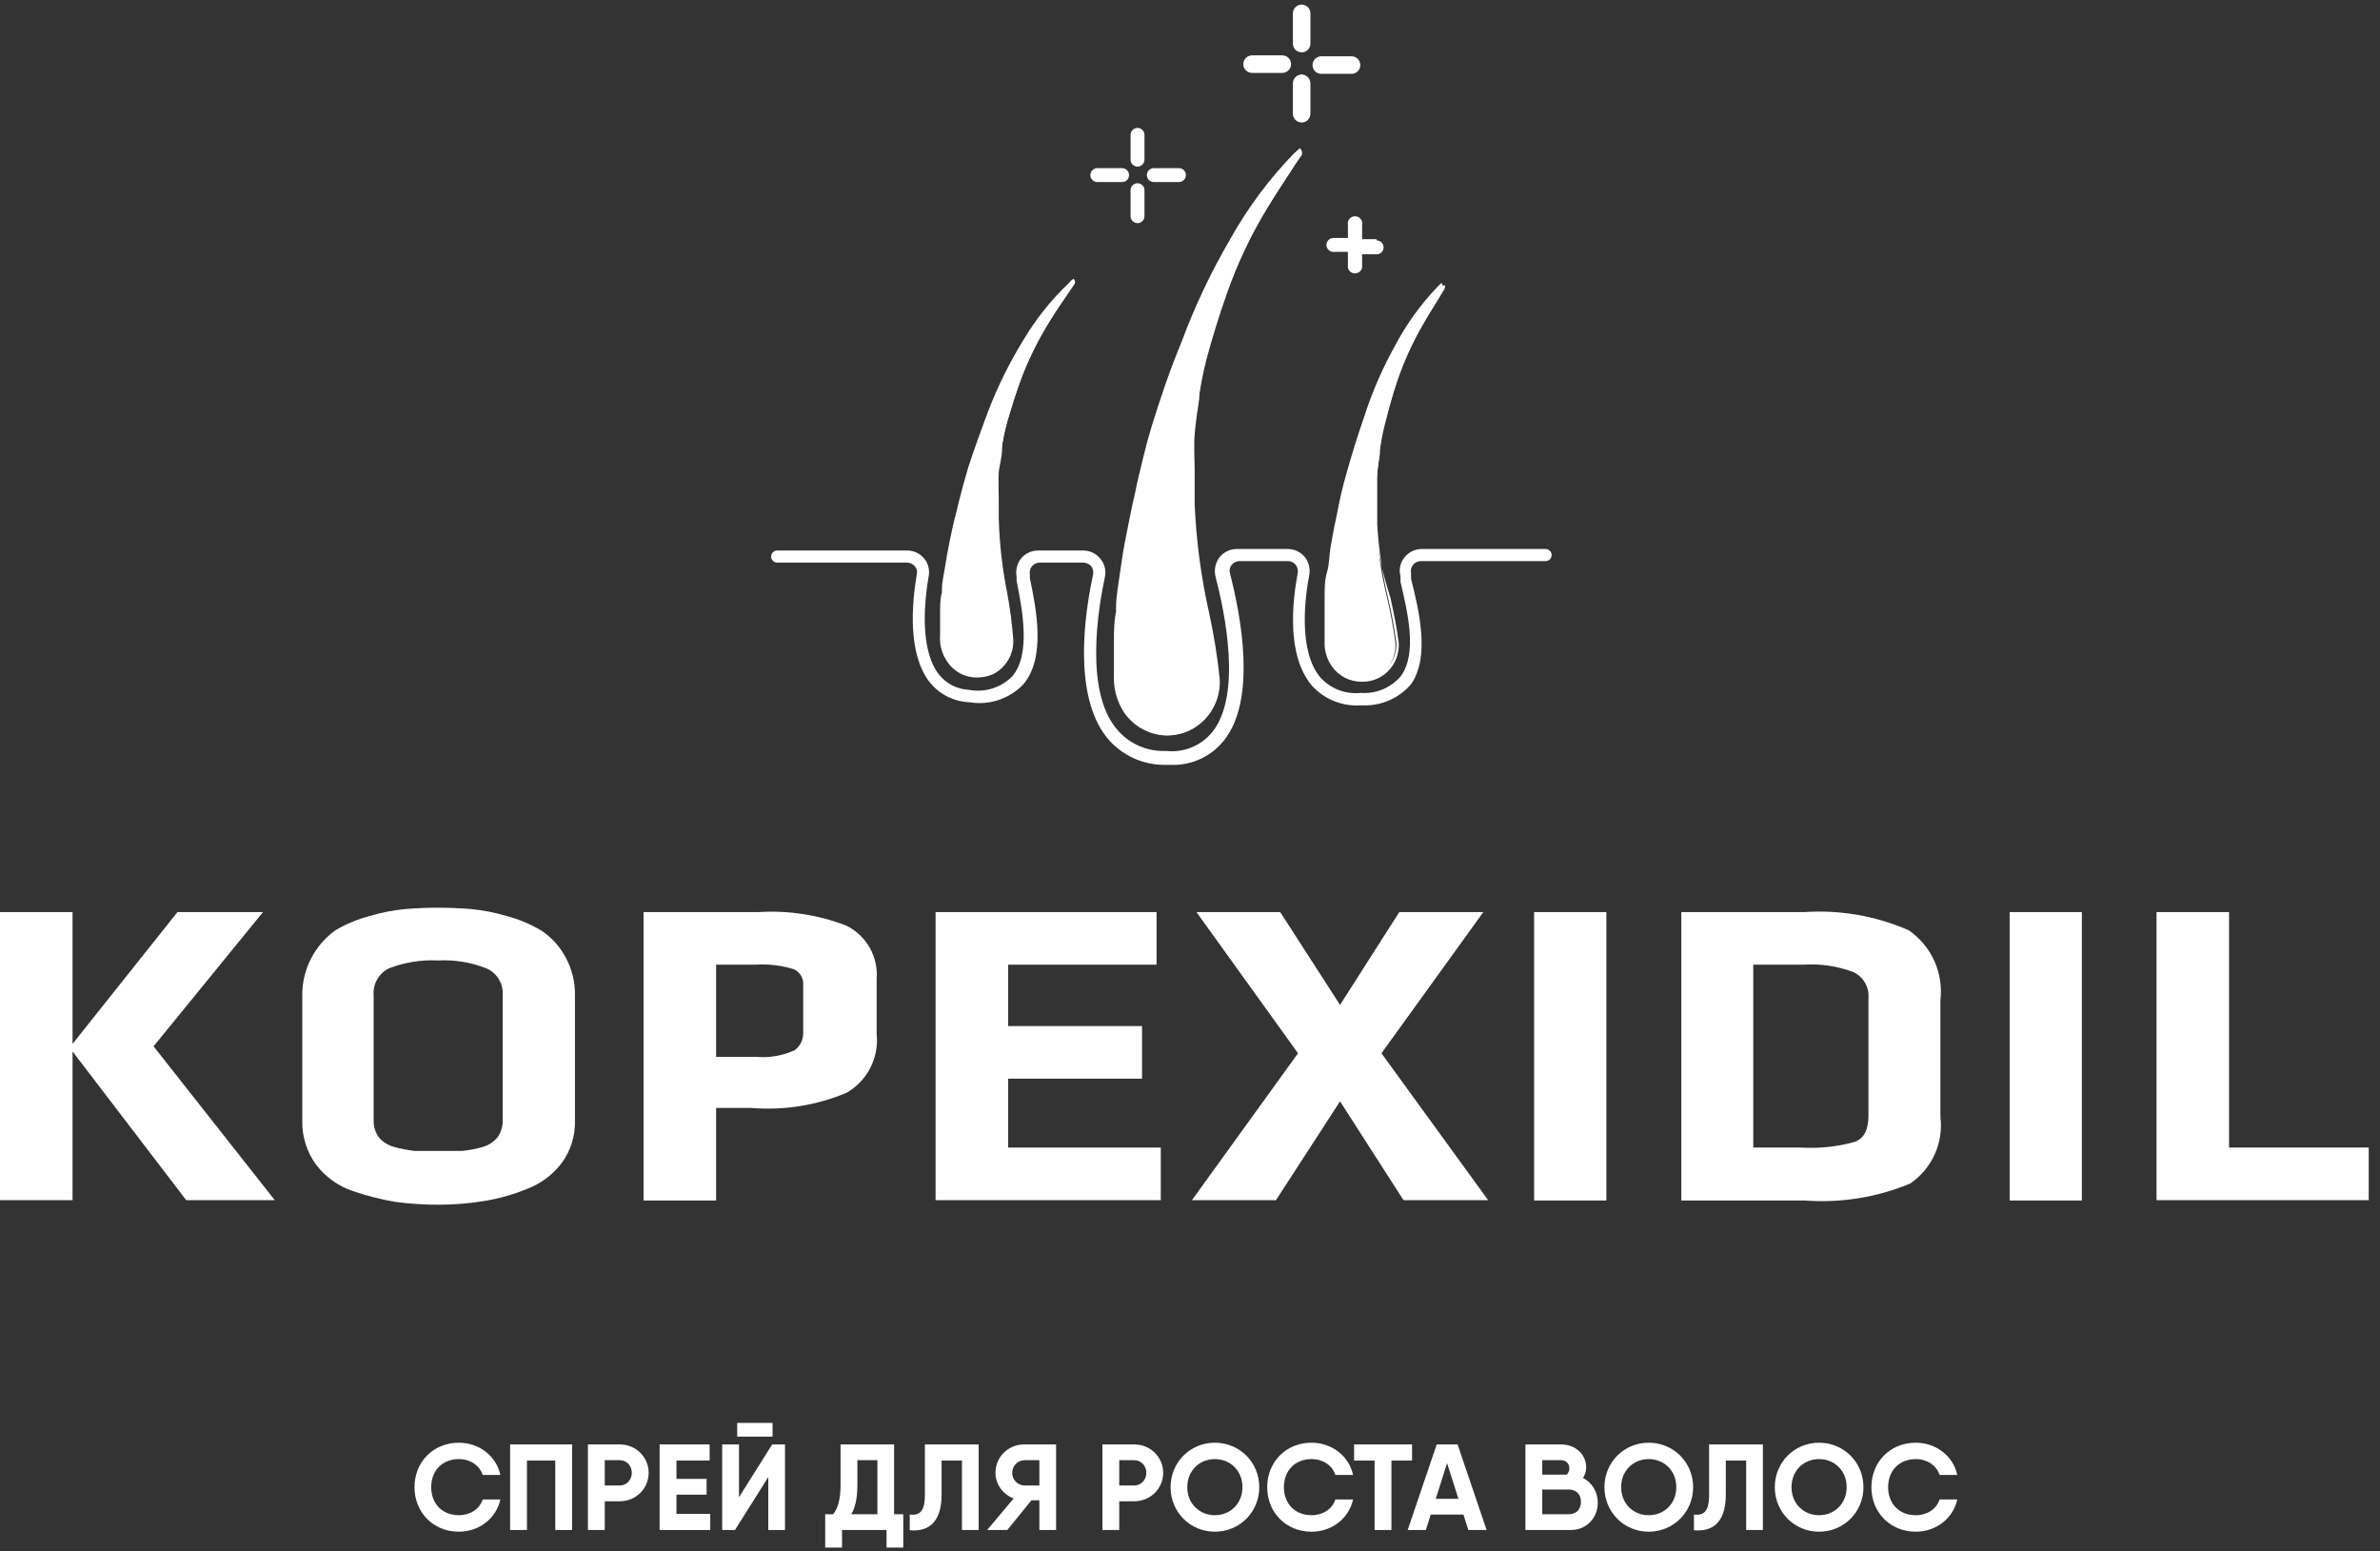<?xml version="1.0" encoding="UTF-8"?> <svg xmlns="http://www.w3.org/2000/svg" width="178" height="116" viewBox="0 0 178 116" fill="none"><rect x="0" y="0" width="178" height="116" fill="#333333" stroke="none"/><path d="M34.321 114.542C32.386 114.542 31 113.079 31 111.215C31 109.341 32.386 107.887 34.321 107.887C35.835 107.887 37.121 108.884 37.422 110.3H36.1C35.872 109.578 35.16 109.112 34.321 109.112C33.071 109.112 32.25 109.98 32.25 111.215C32.25 112.439 33.071 113.308 34.321 113.308C35.16 113.308 35.872 112.851 36.1 112.129H37.422C37.121 113.536 35.844 114.542 34.321 114.542Z" fill="white"></path><path d="M42.787 108.015V114.414H41.528V109.222H39.411V114.414H38.152V108.015H42.787Z" fill="white"></path><path d="M46.351 108.015C47.564 108.015 48.513 108.966 48.513 110.136C48.513 111.315 47.564 112.266 46.351 112.266H45.229V114.414H43.97V108.015H46.351ZM46.351 111.087C46.862 111.087 47.254 110.666 47.254 110.136C47.254 109.606 46.862 109.194 46.351 109.194H45.229V111.087H46.351Z" fill="white"></path><path d="M50.592 113.207H53.12V114.414H49.333V108.015H53.074V109.222H50.592V110.593H52.846V111.772H50.592V113.207Z" fill="white"></path><path d="M55.133 107.43V106.406H57.779V107.43H55.133ZM57.459 114.414V110.456L54.969 114.414H54.011V108.015H55.27V111.964L57.751 108.015H58.709V114.414H57.459Z" fill="white"></path><path d="M66.87 113.235H67.555V115.73H66.305V114.414H62.975V115.73H61.716V113.235H62.318C62.637 112.814 62.865 112.193 62.865 111.041V108.015H66.87V113.235ZM63.668 113.235H65.62V109.194H64.124V111.059C64.124 112.174 63.914 112.823 63.668 113.235Z" fill="white"></path><path d="M68.04 114.432V113.262C68.743 113.344 69.172 113.07 69.172 111.8V108.015H73.195V114.414H71.945V109.222H70.422V111.763C70.422 114.067 69.227 114.542 68.04 114.432Z" fill="white"></path><path d="M78.985 108.015V114.414H77.735V112.193H77.142L75.336 114.414H73.83L75.81 112.056C74.998 111.745 74.451 110.986 74.451 110.136C74.451 108.966 75.391 108.015 76.604 108.015H78.985ZM76.64 111.087H77.735V109.194H76.64C76.129 109.194 75.701 109.606 75.701 110.136C75.701 110.666 76.129 111.087 76.64 111.087Z" fill="white"></path><path d="M84.831 108.015C86.044 108.015 86.993 108.966 86.993 110.136C86.993 111.315 86.044 112.266 84.831 112.266H83.709V114.414H82.45V108.015H84.831ZM84.831 111.087C85.342 111.087 85.734 110.666 85.734 110.136C85.734 109.606 85.342 109.194 84.831 109.194H83.709V111.087H84.831Z" fill="white"></path><path d="M90.86 114.542C89.017 114.542 87.548 113.079 87.548 111.215C87.548 109.341 89.017 107.887 90.86 107.887C92.703 107.887 94.181 109.341 94.181 111.215C94.181 113.079 92.703 114.542 90.86 114.542ZM90.86 113.308C92.018 113.308 92.922 112.439 92.922 111.215C92.922 109.98 92.018 109.112 90.86 109.112C89.701 109.112 88.798 109.98 88.798 111.215C88.798 112.439 89.701 113.308 90.86 113.308Z" fill="white"></path><path d="M98.094 114.542C96.16 114.542 94.774 113.079 94.774 111.215C94.774 109.341 96.16 107.887 98.094 107.887C99.609 107.887 100.895 108.884 101.196 110.3H99.874C99.645 109.578 98.934 109.112 98.094 109.112C96.844 109.112 96.023 109.98 96.023 111.215C96.023 112.439 96.844 113.308 98.094 113.308C98.934 113.308 99.645 112.851 99.874 112.129H101.196C100.895 113.536 99.618 114.542 98.094 114.542Z" fill="white"></path><path d="M105.607 108.015V109.222H104.065V114.414H102.806V109.222H101.273V108.015H105.607Z" fill="white"></path><path d="M109.815 114.414L109.45 113.262H107.005L106.64 114.414H105.28L107.452 108.015H109.012L111.183 114.414H109.815ZM107.379 112.083H109.076L108.227 109.414L107.379 112.083Z" fill="white"></path><path d="M118.393 110.52C119.059 110.867 119.497 111.553 119.497 112.375C119.497 113.527 118.64 114.414 117.481 114.414H114.087V108.015H116.742C117.837 108.015 118.631 108.756 118.631 109.743C118.631 110.026 118.539 110.291 118.393 110.52ZM116.742 109.194H115.346V110.273H117.18C117.299 110.154 117.372 109.98 117.372 109.807C117.372 109.45 117.134 109.194 116.742 109.194ZM117.317 113.235C117.937 113.235 118.238 112.823 118.238 112.311C118.238 111.79 117.937 111.388 117.326 111.388H115.346V113.235H117.317Z" fill="white"></path><path d="M123.308 114.542C121.465 114.542 119.996 113.079 119.996 111.215C119.996 109.341 121.465 107.887 123.308 107.887C125.151 107.887 126.629 109.341 126.629 111.215C126.629 113.079 125.151 114.542 123.308 114.542ZM123.308 113.308C124.467 113.308 125.37 112.439 125.37 111.215C125.37 109.98 124.467 109.112 123.308 109.112C122.149 109.112 121.246 109.98 121.246 111.215C121.246 112.439 122.149 113.308 123.308 113.308Z" fill="white"></path><path d="M126.691 114.432V113.262C127.394 113.344 127.823 113.07 127.823 111.8V108.015H131.846V114.414H130.596V109.222H129.073V111.763C129.073 114.067 127.877 114.542 126.691 114.432Z" fill="white"></path><path d="M136.048 114.542C134.206 114.542 132.737 113.079 132.737 111.215C132.737 109.341 134.206 107.887 136.048 107.887C137.891 107.887 139.369 109.341 139.369 111.215C139.369 113.079 137.891 114.542 136.048 114.542ZM136.048 113.308C137.207 113.308 138.11 112.439 138.11 111.215C138.11 109.98 137.207 109.112 136.048 109.112C134.89 109.112 133.987 109.98 133.987 111.215C133.987 112.439 134.89 113.308 136.048 113.308Z" fill="white"></path><path d="M143.283 114.542C141.349 114.542 139.962 113.079 139.962 111.215C139.962 109.341 141.349 107.887 143.283 107.887C144.798 107.887 146.084 108.884 146.385 110.3H145.062C144.834 109.578 144.122 109.112 143.283 109.112C142.033 109.112 141.212 109.98 141.212 111.215C141.212 112.439 142.033 113.308 143.283 113.308C144.122 113.308 144.834 112.851 145.062 112.129H146.385C146.084 113.536 144.807 114.542 143.283 114.542Z" fill="white"></path><g clip-path="url(#clip0_2245_2889)"><path d="M83.921 12.574H82.067C81.93 12.574 81.797 12.629 81.7 12.726C81.602 12.824 81.547 12.956 81.547 13.094C81.547 13.232 81.602 13.364 81.7 13.462C81.797 13.559 81.93 13.614 82.067 13.614H83.921C84.059 13.614 84.192 13.559 84.289 13.462C84.386 13.364 84.441 13.232 84.441 13.094C84.441 12.956 84.386 12.824 84.289 12.726C84.192 12.629 84.059 12.574 83.921 12.574Z" fill="white"></path><path d="M88.172 12.574H86.295C86.157 12.574 86.025 12.629 85.927 12.726C85.83 12.824 85.775 12.956 85.775 13.094C85.775 13.232 85.83 13.364 85.927 13.462C86.025 13.559 86.157 13.614 86.295 13.614H88.172C88.31 13.614 88.442 13.559 88.539 13.462C88.637 13.364 88.692 13.232 88.692 13.094C88.692 12.956 88.637 12.824 88.539 12.726C88.442 12.629 88.31 12.574 88.172 12.574Z" fill="white"></path><path d="M85.074 9.566C84.936 9.566 84.804 9.621 84.707 9.719C84.609 9.816 84.554 9.948 84.554 10.086V11.94C84.554 12.078 84.609 12.21 84.707 12.308C84.804 12.405 84.936 12.46 85.074 12.46C85.212 12.46 85.344 12.405 85.442 12.308C85.54 12.21 85.594 12.078 85.594 11.94V10.086C85.594 10.018 85.581 9.95 85.555 9.887C85.529 9.824 85.49 9.767 85.442 9.719C85.394 9.67 85.336 9.632 85.273 9.606C85.21 9.58 85.143 9.566 85.074 9.566Z" fill="white"></path><path d="M85.074 13.703C85.004 13.703 84.935 13.717 84.87 13.745C84.805 13.772 84.747 13.813 84.698 13.863C84.65 13.914 84.612 13.974 84.587 14.04C84.562 14.105 84.551 14.175 84.554 14.246V16.167C84.554 16.305 84.609 16.437 84.707 16.535C84.804 16.632 84.936 16.687 85.074 16.687C85.212 16.687 85.344 16.632 85.442 16.535C85.54 16.437 85.594 16.305 85.594 16.167V14.246C85.597 14.175 85.586 14.105 85.561 14.04C85.537 13.974 85.499 13.914 85.45 13.863C85.402 13.813 85.343 13.772 85.279 13.745C85.214 13.717 85.145 13.703 85.074 13.703Z" fill="white"></path><path d="M102.957 17.887H101.872V16.825C101.889 16.746 101.887 16.664 101.868 16.586C101.849 16.508 101.813 16.434 101.762 16.372C101.711 16.309 101.647 16.259 101.574 16.224C101.501 16.19 101.421 16.172 101.341 16.172C101.26 16.172 101.181 16.19 101.108 16.224C101.035 16.259 100.971 16.309 100.92 16.372C100.869 16.434 100.833 16.508 100.814 16.586C100.795 16.664 100.793 16.746 100.81 16.825V17.797H99.724C99.587 17.797 99.454 17.851 99.357 17.949C99.259 18.046 99.204 18.179 99.204 18.317C99.204 18.454 99.259 18.587 99.357 18.684C99.454 18.782 99.587 18.837 99.724 18.837H100.81V20.012C100.835 20.134 100.902 20.244 100.998 20.323C101.095 20.401 101.216 20.444 101.341 20.444C101.466 20.444 101.587 20.401 101.683 20.323C101.78 20.244 101.847 20.134 101.872 20.012V19.017H102.957C103.095 19.017 103.228 18.962 103.325 18.865C103.423 18.767 103.477 18.635 103.477 18.497C103.477 18.36 103.423 18.227 103.325 18.13C103.228 18.032 103.095 17.977 102.957 17.977V17.887Z" fill="white"></path><path d="M95.904 4.141H93.643C93.469 4.141 93.302 4.21 93.179 4.333C93.056 4.456 92.987 4.622 92.987 4.796C92.987 4.97 93.056 5.137 93.179 5.26C93.302 5.383 93.469 5.452 93.643 5.452H95.904C96.078 5.452 96.244 5.383 96.367 5.26C96.49 5.137 96.559 4.97 96.559 4.796C96.559 4.622 96.49 4.456 96.367 4.333C96.244 4.21 96.078 4.141 95.904 4.141Z" fill="white"></path><path d="M101.737 4.867C101.737 4.693 101.667 4.526 101.544 4.403C101.422 4.28 101.255 4.211 101.081 4.211H98.82C98.646 4.211 98.479 4.28 98.356 4.403C98.234 4.526 98.164 4.693 98.164 4.867C98.164 5.04 98.234 5.207 98.356 5.33C98.479 5.453 98.646 5.522 98.82 5.522H101.081C101.255 5.522 101.422 5.453 101.544 5.33C101.667 5.207 101.737 5.04 101.737 4.867Z" fill="white"></path><path d="M97.351 0.344C97.177 0.344 97.01 0.413 96.887 0.536C96.764 0.659 96.695 0.825 96.695 0.999V3.26C96.695 3.434 96.764 3.6 96.887 3.723C97.01 3.846 97.177 3.915 97.351 3.915C97.525 3.915 97.691 3.846 97.814 3.723C97.937 3.6 98.006 3.434 98.006 3.26V0.999C98.006 0.913 97.989 0.828 97.956 0.748C97.923 0.669 97.875 0.597 97.814 0.536C97.753 0.475 97.681 0.427 97.602 0.394C97.522 0.361 97.437 0.344 97.351 0.344Z" fill="white"></path><path d="M97.351 5.566C97.175 5.572 97.008 5.646 96.885 5.773C96.763 5.899 96.695 6.069 96.695 6.245V8.505C96.695 8.679 96.764 8.846 96.887 8.969C97.01 9.092 97.177 9.161 97.351 9.161C97.525 9.161 97.691 9.092 97.814 8.969C97.937 8.846 98.006 8.679 98.006 8.505V6.245C98.006 6.069 97.938 5.899 97.816 5.773C97.693 5.646 97.526 5.572 97.351 5.566Z" fill="white"></path><path d="M19.669 68.207H13.271L5.426 78.063V68.207H0V89.75H5.426V78.628L13.927 89.75H20.551L11.485 78.244L19.669 68.207Z" fill="white"></path><path d="M40.446 69.563C39.647 69.095 38.787 68.737 37.891 68.501C37.021 68.24 36.128 68.065 35.224 67.981C33.583 67.845 31.935 67.845 30.295 67.981C29.398 68.066 28.512 68.24 27.65 68.501C26.753 68.733 25.892 69.091 25.095 69.563C24.311 70.121 23.676 70.861 23.242 71.72C22.809 72.578 22.591 73.529 22.608 74.491V83.782C22.575 84.975 22.941 86.144 23.648 87.105C24.349 88.023 25.31 88.708 26.406 89.072C27.452 89.433 28.526 89.705 29.617 89.885C30.681 90.025 31.753 90.093 32.827 90.089C33.948 90.088 35.067 89.997 36.173 89.818C37.282 89.64 38.366 89.337 39.406 88.913C40.448 88.519 41.358 87.837 42.029 86.947C42.692 86.027 43.033 84.915 43.001 83.782V74.491C43.028 73.447 42.77 72.415 42.255 71.507C41.824 70.718 41.202 70.05 40.446 69.563ZM37.597 74.446V83.782C37.609 84.234 37.474 84.678 37.213 85.048C36.924 85.394 36.538 85.646 36.105 85.771C35.609 85.91 35.103 86.009 34.59 86.065C34.116 86.065 33.505 86.065 32.804 86.065C32.103 86.065 31.471 86.065 30.996 86.065C30.484 86.007 29.977 85.908 29.481 85.771C29.032 85.654 28.629 85.402 28.328 85.048C28.067 84.678 27.932 84.234 27.944 83.782V74.446C27.907 74.03 27.997 73.612 28.203 73.249C28.409 72.885 28.721 72.593 29.097 72.411C30.263 71.961 31.511 71.76 32.759 71.824C34.01 71.757 35.26 71.965 36.422 72.434C36.8 72.609 37.116 72.895 37.326 73.255C37.536 73.615 37.631 74.031 37.597 74.446Z" fill="white"></path><path d="M63.303 69.223C61.217 68.414 58.98 68.067 56.746 68.206H48.133V89.772H53.559V82.854H56.204C58.627 83.052 61.061 82.664 63.303 81.724C64.068 81.289 64.689 80.64 65.091 79.857C65.492 79.074 65.657 78.191 65.564 77.316V73.247C65.635 72.427 65.458 71.604 65.055 70.886C64.651 70.168 64.041 69.588 63.303 69.223ZM59.324 78.582C58.463 78.956 57.523 79.112 56.588 79.034H53.559V72.139H56.52C57.483 72.078 58.448 72.193 59.369 72.478C59.6 72.582 59.792 72.755 59.917 72.975C60.043 73.194 60.097 73.448 60.07 73.699V77.203C60.083 77.474 60.025 77.743 59.902 77.985C59.779 78.227 59.596 78.433 59.369 78.582H59.324Z" fill="white"></path><path d="M75.398 80.663H85.413V76.729H75.398V72.14H86.499V68.207H69.972V89.75H86.815V85.817H75.398V80.663Z" fill="white"></path><path d="M110.938 68.207H104.653L100.222 75.147L95.791 68.275L95.745 68.207H89.483L97.079 78.764L89.144 89.75H95.429L100.222 82.358L104.924 89.682L104.992 89.75H111.3L103.319 78.764L110.938 68.207Z" fill="white"></path><path d="M120.14 68.207H114.736V89.773H120.14V68.207Z" fill="white"></path><path d="M142.748 69.564C140.287 68.489 137.604 68.023 134.925 68.207H125.746V89.773H134.97C137.664 89.978 140.367 89.545 142.861 88.507C143.664 87.96 144.3 87.202 144.699 86.317C145.098 85.431 145.244 84.452 145.122 83.489V74.808C145.242 73.8 145.085 72.779 144.666 71.855C144.248 70.93 143.584 70.138 142.748 69.564ZM139.741 83.443C139.741 84.483 139.424 85.116 138.723 85.387C137.423 85.752 136.07 85.897 134.722 85.817H131.127V72.141H134.88C136.14 72.056 137.404 72.241 138.588 72.683C138.964 72.852 139.278 73.135 139.485 73.492C139.692 73.849 139.782 74.262 139.741 74.672V83.443Z" fill="white"></path><path d="M155.702 68.207H150.299V89.773H155.702V68.207Z" fill="white"></path><path d="M166.712 85.817V68.207H161.286V89.75H177.157V85.817H166.712Z" fill="white"></path><path d="M87.493 57.195H87.29C86.428 57.226 85.571 57.057 84.787 56.7C84.002 56.343 83.311 55.808 82.768 55.138C80.281 51.996 81.073 46.096 81.751 42.976C81.774 42.867 81.774 42.755 81.751 42.645C81.728 42.536 81.681 42.433 81.615 42.343C81.541 42.26 81.451 42.194 81.35 42.147C81.248 42.1 81.139 42.075 81.028 42.072H77.749C77.641 42.074 77.534 42.099 77.437 42.145C77.339 42.192 77.253 42.26 77.184 42.343C77.112 42.426 77.06 42.524 77.032 42.63C77.005 42.736 77.003 42.847 77.026 42.954V43.248C77.501 45.508 78.247 49.215 76.506 51.205C75.998 51.728 75.37 52.121 74.677 52.349C73.984 52.577 73.247 52.635 72.527 52.516C71.946 52.497 71.376 52.352 70.856 52.09C70.337 51.829 69.881 51.457 69.52 51.001C67.847 48.854 68.209 45.033 68.57 42.931C68.596 42.828 68.594 42.72 68.567 42.617C68.539 42.514 68.486 42.42 68.412 42.343C68.343 42.26 68.257 42.192 68.159 42.145C68.062 42.099 67.955 42.074 67.847 42.072H58.126C58.005 42.072 57.891 42.025 57.806 41.94C57.721 41.855 57.673 41.74 57.673 41.62C57.673 41.5 57.721 41.385 57.806 41.3C57.891 41.215 58.005 41.168 58.126 41.168H67.824C68.069 41.164 68.312 41.215 68.535 41.316C68.758 41.418 68.955 41.568 69.113 41.756C69.267 41.942 69.377 42.161 69.436 42.396C69.494 42.63 69.5 42.875 69.452 43.112C69.181 44.672 68.706 48.492 70.221 50.436C70.493 50.779 70.836 51.06 71.226 51.259C71.616 51.458 72.044 51.57 72.482 51.589C73.057 51.695 73.65 51.66 74.209 51.487C74.769 51.314 75.277 51.008 75.692 50.594C77.139 48.944 76.438 45.486 76.031 43.428V43.135C75.986 42.894 75.993 42.646 76.052 42.408C76.11 42.171 76.219 41.948 76.37 41.756C76.528 41.568 76.725 41.418 76.948 41.316C77.171 41.215 77.414 41.164 77.659 41.168H81.005C81.252 41.167 81.496 41.221 81.719 41.327C81.942 41.432 82.138 41.587 82.294 41.778C82.452 41.967 82.565 42.189 82.624 42.428C82.683 42.667 82.686 42.917 82.633 43.157C82.113 45.599 81.141 51.612 83.469 54.46C83.916 55.02 84.489 55.465 85.141 55.76C85.794 56.054 86.507 56.19 87.222 56.155C87.866 56.227 88.518 56.136 89.118 55.891C89.719 55.646 90.248 55.255 90.659 54.754C92.919 51.951 91.585 45.712 90.907 43.112C90.847 42.868 90.843 42.613 90.894 42.367C90.945 42.12 91.05 41.889 91.201 41.688C91.356 41.488 91.555 41.327 91.782 41.217C92.01 41.107 92.26 41.051 92.512 41.055H96.288C96.533 41.051 96.776 41.102 96.999 41.203C97.222 41.305 97.419 41.455 97.577 41.643C97.731 41.834 97.841 42.056 97.9 42.294C97.958 42.533 97.964 42.781 97.916 43.022C97.599 44.649 97.079 48.696 98.752 50.662C99.127 51.078 99.595 51.399 100.117 51.599C100.64 51.8 101.203 51.874 101.759 51.815C102.317 51.858 102.878 51.77 103.396 51.558C103.914 51.346 104.375 51.016 104.743 50.594C106.055 48.876 105.241 45.644 104.743 43.519V43.089C104.677 42.849 104.669 42.597 104.72 42.353C104.771 42.109 104.88 41.881 105.037 41.688C105.192 41.488 105.391 41.327 105.618 41.217C105.846 41.107 106.096 41.051 106.349 41.055H115.595C115.715 41.055 115.83 41.102 115.915 41.187C116 41.272 116.047 41.387 116.047 41.507C116.047 41.627 116 41.742 115.915 41.827C115.83 41.911 115.715 41.959 115.595 41.959H106.258C106.147 41.96 106.038 41.986 105.938 42.034C105.838 42.082 105.751 42.152 105.681 42.239C105.612 42.326 105.563 42.427 105.537 42.535C105.512 42.643 105.511 42.755 105.535 42.863V43.293C106.1 45.553 106.982 49.08 105.535 51.16C105.081 51.692 104.51 52.112 103.867 52.387C103.224 52.661 102.525 52.783 101.827 52.742C101.132 52.798 100.434 52.692 99.787 52.433C99.14 52.174 98.561 51.769 98.097 51.25C96.22 48.989 96.65 45.056 97.057 42.841C97.076 42.734 97.073 42.623 97.045 42.518C97.018 42.413 96.968 42.314 96.898 42.23C96.829 42.147 96.743 42.079 96.646 42.032C96.548 41.986 96.441 41.961 96.333 41.959H92.693C92.58 41.963 92.469 41.991 92.367 42.042C92.266 42.093 92.177 42.165 92.106 42.253C92.037 42.342 91.992 42.446 91.972 42.556C91.952 42.666 91.959 42.779 91.992 42.886C92.852 46.232 93.959 52.312 91.563 55.342C91.084 55.955 90.464 56.444 89.755 56.767C89.047 57.09 88.271 57.236 87.493 57.195Z" fill="white"></path><path d="M97.215 11.285C97.441 11.443 97.373 11.602 97.215 11.76C96.378 13.026 95.519 14.292 94.751 15.58C93.556 17.571 92.564 19.676 91.789 21.865C91.201 23.522 90.681 25.195 90.229 26.883C89.975 27.873 89.778 28.877 89.641 29.89C89.505 30.771 89.37 31.653 89.302 32.534C89.234 33.416 89.302 34.411 89.302 35.337C89.302 36.264 89.302 36.943 89.302 37.734C89.41 40.471 89.758 43.195 90.342 45.872C90.681 47.499 90.975 49.15 91.156 50.8C91.217 51.577 91.043 52.355 90.656 53.033C90.268 53.71 89.687 54.255 88.986 54.597C88.163 54.996 87.224 55.083 86.343 54.841C85.462 54.6 84.698 54.048 84.193 53.286C83.674 52.488 83.421 51.547 83.469 50.596C83.469 49.715 83.469 48.856 83.469 47.974C83.469 47.092 83.65 46.256 83.65 45.555C83.65 44.854 83.808 43.837 83.944 42.978C84.08 42.119 84.193 41.215 84.351 40.356C84.509 39.497 84.803 38.095 85.052 37.01C85.436 35.36 85.798 33.71 86.295 32.105C86.951 29.957 87.652 27.832 88.42 25.73C89.397 23.092 90.6 20.543 92.015 18.112C93.346 15.754 94.98 13.581 96.876 11.647L97.215 11.285Z" fill="white"></path><path d="M87.313 55.005C86.67 54.999 86.038 54.838 85.471 54.535C84.904 54.232 84.419 53.796 84.057 53.264C83.524 52.438 83.263 51.466 83.311 50.483V49.624C83.311 49.037 83.311 48.449 83.311 47.861C83.311 47.274 83.311 46.46 83.469 45.759V45.42C83.469 44.606 83.65 43.702 83.763 42.843C83.876 41.984 84.034 40.989 84.193 40.221C84.351 39.452 84.6 38.073 84.894 36.852L85.074 35.993C85.391 34.66 85.707 33.281 86.114 31.947C86.747 29.89 87.448 27.788 88.375 25.55C89.358 22.903 90.568 20.347 91.992 17.909C93.296 15.57 94.9 13.412 96.763 11.489L96.989 11.286L97.215 11.082C97.267 11.124 97.309 11.178 97.338 11.239C97.366 11.299 97.381 11.365 97.381 11.432C97.381 11.499 97.366 11.566 97.338 11.626C97.309 11.687 97.267 11.74 97.215 11.783C96.966 12.122 96.74 12.484 96.514 12.845C95.926 13.749 95.316 14.676 94.751 15.603C93.535 17.581 92.527 19.679 91.744 21.865C91.224 23.289 90.726 24.894 90.184 26.861C89.97 27.725 89.804 28.601 89.686 29.483V29.845C89.528 30.862 89.415 31.698 89.347 32.489C89.279 33.281 89.347 34.388 89.347 35.27C89.347 36.152 89.347 36.898 89.347 37.666C89.463 40.421 89.826 43.16 90.433 45.849C90.789 47.476 91.053 49.121 91.224 50.777C91.268 51.569 91.077 52.357 90.674 53.041C90.272 53.724 89.677 54.274 88.963 54.62C88.445 54.862 87.883 54.992 87.313 55.005ZM97.215 11.489L96.989 11.647C95.13 13.555 93.52 15.689 92.196 17.999C90.778 20.442 89.583 23.006 88.624 25.663C87.81 27.923 87.109 29.98 86.363 32.037C85.956 33.349 85.64 34.727 85.346 36.061L85.142 36.92C84.848 38.118 84.622 39.339 84.441 40.266C84.26 41.193 84.147 41.893 84.012 42.888C83.876 43.883 83.808 44.629 83.718 45.465V45.804C83.718 46.482 83.56 47.183 83.537 47.861C83.514 48.539 83.537 49.037 83.537 49.624V50.483C83.481 51.4 83.718 52.311 84.215 53.083C84.546 53.579 84.993 53.986 85.517 54.269C86.041 54.553 86.626 54.705 87.222 54.711C87.776 54.697 88.321 54.574 88.827 54.349C89.474 54.024 90.011 53.517 90.372 52.89C90.734 52.264 90.904 51.545 90.862 50.823C90.704 49.353 90.455 47.748 90.071 45.895C89.475 43.211 89.119 40.48 89.008 37.734C89.008 36.988 89.008 36.152 89.008 35.338C89.008 34.524 89.008 33.484 89.008 32.535C89.008 31.585 89.166 30.884 89.325 29.867V29.483C89.46 28.624 89.619 27.697 89.845 26.838C90.41 24.871 90.885 23.266 91.405 21.82C92.205 19.623 93.22 17.511 94.434 15.513C94.999 14.563 95.61 13.636 96.198 12.732C96.446 12.393 96.672 12.031 96.898 11.67C97.124 11.308 97.215 11.647 97.215 11.489Z" fill="white"></path><path d="M80.281 21.004C80.44 21.004 80.281 21.23 80.281 21.343C79.716 22.202 79.106 23.038 78.563 23.92C77.721 25.258 77.009 26.673 76.438 28.147C76.008 29.255 75.669 30.408 75.33 31.538C75.142 32.206 74.998 32.886 74.901 33.573C74.901 34.183 74.697 34.771 74.629 35.381C74.596 36.014 74.596 36.647 74.629 37.28C74.629 37.822 74.629 38.365 74.629 38.907C74.662 40.769 74.867 42.622 75.24 44.446C75.443 45.554 75.624 46.706 75.737 47.814C75.756 48.326 75.625 48.831 75.36 49.269C75.095 49.707 74.707 50.058 74.245 50.278C73.682 50.542 73.042 50.594 72.444 50.424C71.845 50.254 71.329 49.873 70.99 49.351C70.65 48.795 70.492 48.147 70.537 47.498C70.537 46.91 70.537 46.322 70.537 45.712C70.537 45.101 70.537 44.627 70.696 44.084C70.854 43.542 70.831 42.909 70.922 42.321C71.012 41.733 71.125 41.145 71.238 40.558C71.351 39.97 71.577 39.043 71.758 38.297C72.052 37.19 72.301 36.037 72.662 34.997C73.137 33.527 73.635 32.103 74.2 30.679C74.883 28.894 75.731 27.176 76.732 25.548C77.651 23.974 78.777 22.529 80.078 21.253L80.281 21.004Z" fill="white"></path><path d="M73.07 50.664C72.618 50.667 72.173 50.555 71.777 50.337C71.381 50.119 71.048 49.804 70.809 49.421C70.428 48.856 70.253 48.178 70.311 47.5C70.311 47.319 70.311 47.115 70.311 46.934C70.311 46.754 70.311 46.121 70.311 45.714C70.311 45.307 70.311 44.764 70.447 44.312V44.064C70.447 43.498 70.605 42.911 70.696 42.3C70.786 41.69 70.899 41.08 71.012 40.537C71.125 39.995 71.306 39.09 71.532 38.277L71.668 37.689C71.894 36.785 72.142 35.858 72.414 34.953C72.866 33.575 73.386 32.128 73.951 30.636C74.647 28.845 75.502 27.12 76.506 25.482C77.452 23.881 78.616 22.421 79.965 21.142L80.101 20.983L80.281 20.848C80.319 20.877 80.35 20.915 80.37 20.958C80.391 21.001 80.402 21.048 80.402 21.096C80.402 21.144 80.391 21.192 80.37 21.235C80.35 21.278 80.319 21.315 80.281 21.345L79.784 22.068C79.377 22.656 78.948 23.289 78.563 23.922C77.726 25.255 77.014 26.662 76.438 28.127C76.076 29.121 75.715 30.184 75.33 31.517C75.172 32.083 75.059 32.693 74.946 33.281V33.529C74.946 34.208 74.743 34.795 74.697 35.315C74.652 35.835 74.697 36.604 74.697 37.214V38.842C74.756 40.695 74.967 42.539 75.33 44.358C75.543 45.501 75.694 46.656 75.782 47.816C75.809 48.358 75.676 48.896 75.398 49.363C75.121 49.829 74.712 50.203 74.222 50.438C73.857 50.588 73.465 50.665 73.07 50.664ZM80.191 21.277C78.893 22.559 77.775 24.012 76.868 25.595C75.872 27.218 75.024 28.928 74.335 30.704C73.77 32.196 73.25 33.642 72.798 34.999C72.527 35.903 72.278 36.83 72.052 37.711L71.916 38.322C71.713 39.136 71.532 39.972 71.397 40.582C71.261 41.193 71.193 41.69 71.08 42.346C70.967 43.001 70.922 43.544 70.854 44.109V44.335C70.785 44.8 70.74 45.267 70.718 45.736C70.718 46.121 70.718 46.528 70.718 46.934V47.5C70.665 48.126 70.816 48.752 71.148 49.285C71.472 49.774 71.959 50.131 72.523 50.293C73.086 50.454 73.689 50.41 74.222 50.167C74.65 49.965 75.012 49.645 75.264 49.244C75.516 48.844 75.649 48.38 75.647 47.907C75.539 46.783 75.373 45.667 75.149 44.561C74.781 42.729 74.577 40.868 74.539 39C74.539 38.48 74.539 37.915 74.539 37.372C74.539 36.83 74.539 36.106 74.539 35.451C74.539 34.795 74.675 34.343 74.81 33.642V33.371C74.906 32.769 75.034 32.173 75.195 31.585C75.579 30.252 75.941 29.189 76.325 28.195C76.891 26.711 77.603 25.288 78.45 23.945C78.857 23.312 79.264 22.679 79.694 22.068L80.168 21.368L80.191 21.277Z" fill="white"></path><path d="M108.022 21.32C108.157 21.433 108.022 21.524 108.022 21.637C107.479 22.518 106.914 23.377 106.416 24.259C105.623 25.612 104.971 27.044 104.472 28.532C104.088 29.662 103.771 30.792 103.477 31.945C103.33 32.617 103.216 33.296 103.138 33.979C103.138 34.567 102.98 35.178 102.935 35.765C102.89 36.353 102.935 37.031 102.935 37.664C102.935 38.297 102.935 38.727 102.935 39.269C103.036 41.114 103.309 42.945 103.749 44.74C104.009 45.836 104.212 46.945 104.359 48.063C104.4 48.57 104.291 49.078 104.046 49.524C103.801 49.97 103.43 50.335 102.98 50.572C102.43 50.852 101.798 50.924 101.2 50.774C100.601 50.625 100.077 50.264 99.724 49.758C99.364 49.226 99.181 48.592 99.204 47.95C99.204 47.362 99.204 46.774 99.204 46.186C99.204 45.599 99.204 45.079 99.204 44.536C99.204 43.994 99.476 43.293 99.476 42.796C99.476 42.298 99.611 41.62 99.724 41.032C99.837 40.445 99.973 39.518 100.131 38.772C100.29 38.026 100.606 36.511 100.9 35.449C101.194 34.386 101.782 32.555 102.256 31.131C102.862 29.337 103.618 27.598 104.517 25.932C105.383 24.349 106.447 22.883 107.682 21.569L108.022 21.32Z" fill="white"></path><path d="M101.872 50.981C101.43 50.989 100.992 50.889 100.597 50.688C100.203 50.487 99.864 50.191 99.611 49.828C99.225 49.281 99.034 48.62 99.069 47.952C99.069 47.748 99.069 47.567 99.069 47.364C99.069 47.16 99.069 46.573 99.069 46.188C99.069 45.804 99.069 45.239 99.069 44.787V44.538C99.069 43.973 99.069 43.385 99.25 42.775C99.43 42.165 99.408 41.532 99.498 41.012C99.589 40.492 99.747 39.542 99.928 38.751L100.041 38.186C100.222 37.282 100.425 36.332 100.697 35.428C101.081 34.027 101.533 32.602 102.053 31.088C102.638 29.286 103.395 27.545 104.314 25.889C105.159 24.279 106.224 22.796 107.479 21.48L107.637 21.322L107.796 21.164C107.834 21.196 107.864 21.236 107.885 21.281C107.906 21.326 107.917 21.375 107.917 21.424C107.917 21.474 107.906 21.523 107.885 21.567C107.864 21.612 107.834 21.652 107.796 21.684L107.343 22.407C106.959 23.018 106.552 23.651 106.19 24.284C105.408 25.635 104.757 27.058 104.246 28.534C103.93 29.528 103.613 30.591 103.274 31.924C103.138 32.489 103.048 33.1 102.957 33.688V33.959C102.957 34.614 102.799 35.202 102.754 35.745C102.709 36.287 102.754 37.011 102.754 37.621C102.754 38.231 102.754 38.706 102.754 39.226C103.005 41.09 103.421 42.928 103.997 44.719C104.269 45.962 104.472 46.98 104.608 48.042C104.647 48.578 104.529 49.114 104.268 49.584C104.007 50.054 103.614 50.437 103.138 50.687C102.747 50.887 102.312 50.988 101.872 50.981ZM107.909 21.594C106.679 22.899 105.623 24.358 104.766 25.934C103.86 27.589 103.104 29.321 102.505 31.11C101.985 32.625 101.533 34.027 101.149 35.428C100.9 36.332 100.697 37.259 100.516 38.186L100.38 38.751C100.222 39.542 100.064 40.334 99.951 41.012C99.838 41.69 99.792 42.119 99.724 42.775C99.657 43.431 99.589 43.95 99.544 44.516V44.764C99.544 45.216 99.544 45.691 99.544 46.143C99.544 46.595 99.544 46.934 99.544 47.319C99.544 47.703 99.544 47.703 99.544 47.907C99.507 48.519 99.682 49.126 100.041 49.624C100.375 50.101 100.87 50.441 101.435 50.582C102 50.724 102.596 50.656 103.116 50.393C103.542 50.169 103.894 49.825 104.127 49.403C104.36 48.981 104.464 48.5 104.427 48.02C104.291 47.047 104.11 45.962 103.816 44.742C103.388 42.937 103.116 41.099 103.003 39.248C103.003 38.706 103.003 38.163 103.003 37.621C103.003 37.011 103.003 36.378 103.003 35.722C103.003 35.066 103.116 34.592 103.206 33.914V33.642C103.286 33.041 103.4 32.445 103.545 31.857C103.884 30.523 104.178 29.438 104.517 28.443C105.03 26.95 105.689 25.512 106.484 24.148C106.846 23.515 107.253 22.882 107.637 22.249L107.909 21.594Z" fill="white"></path></g><defs><clipPath id="clip0_2245_2889"><rect width="177.157" height="89.744" fill="white" transform="translate(0 0.344)"></rect></clipPath></defs></svg> 